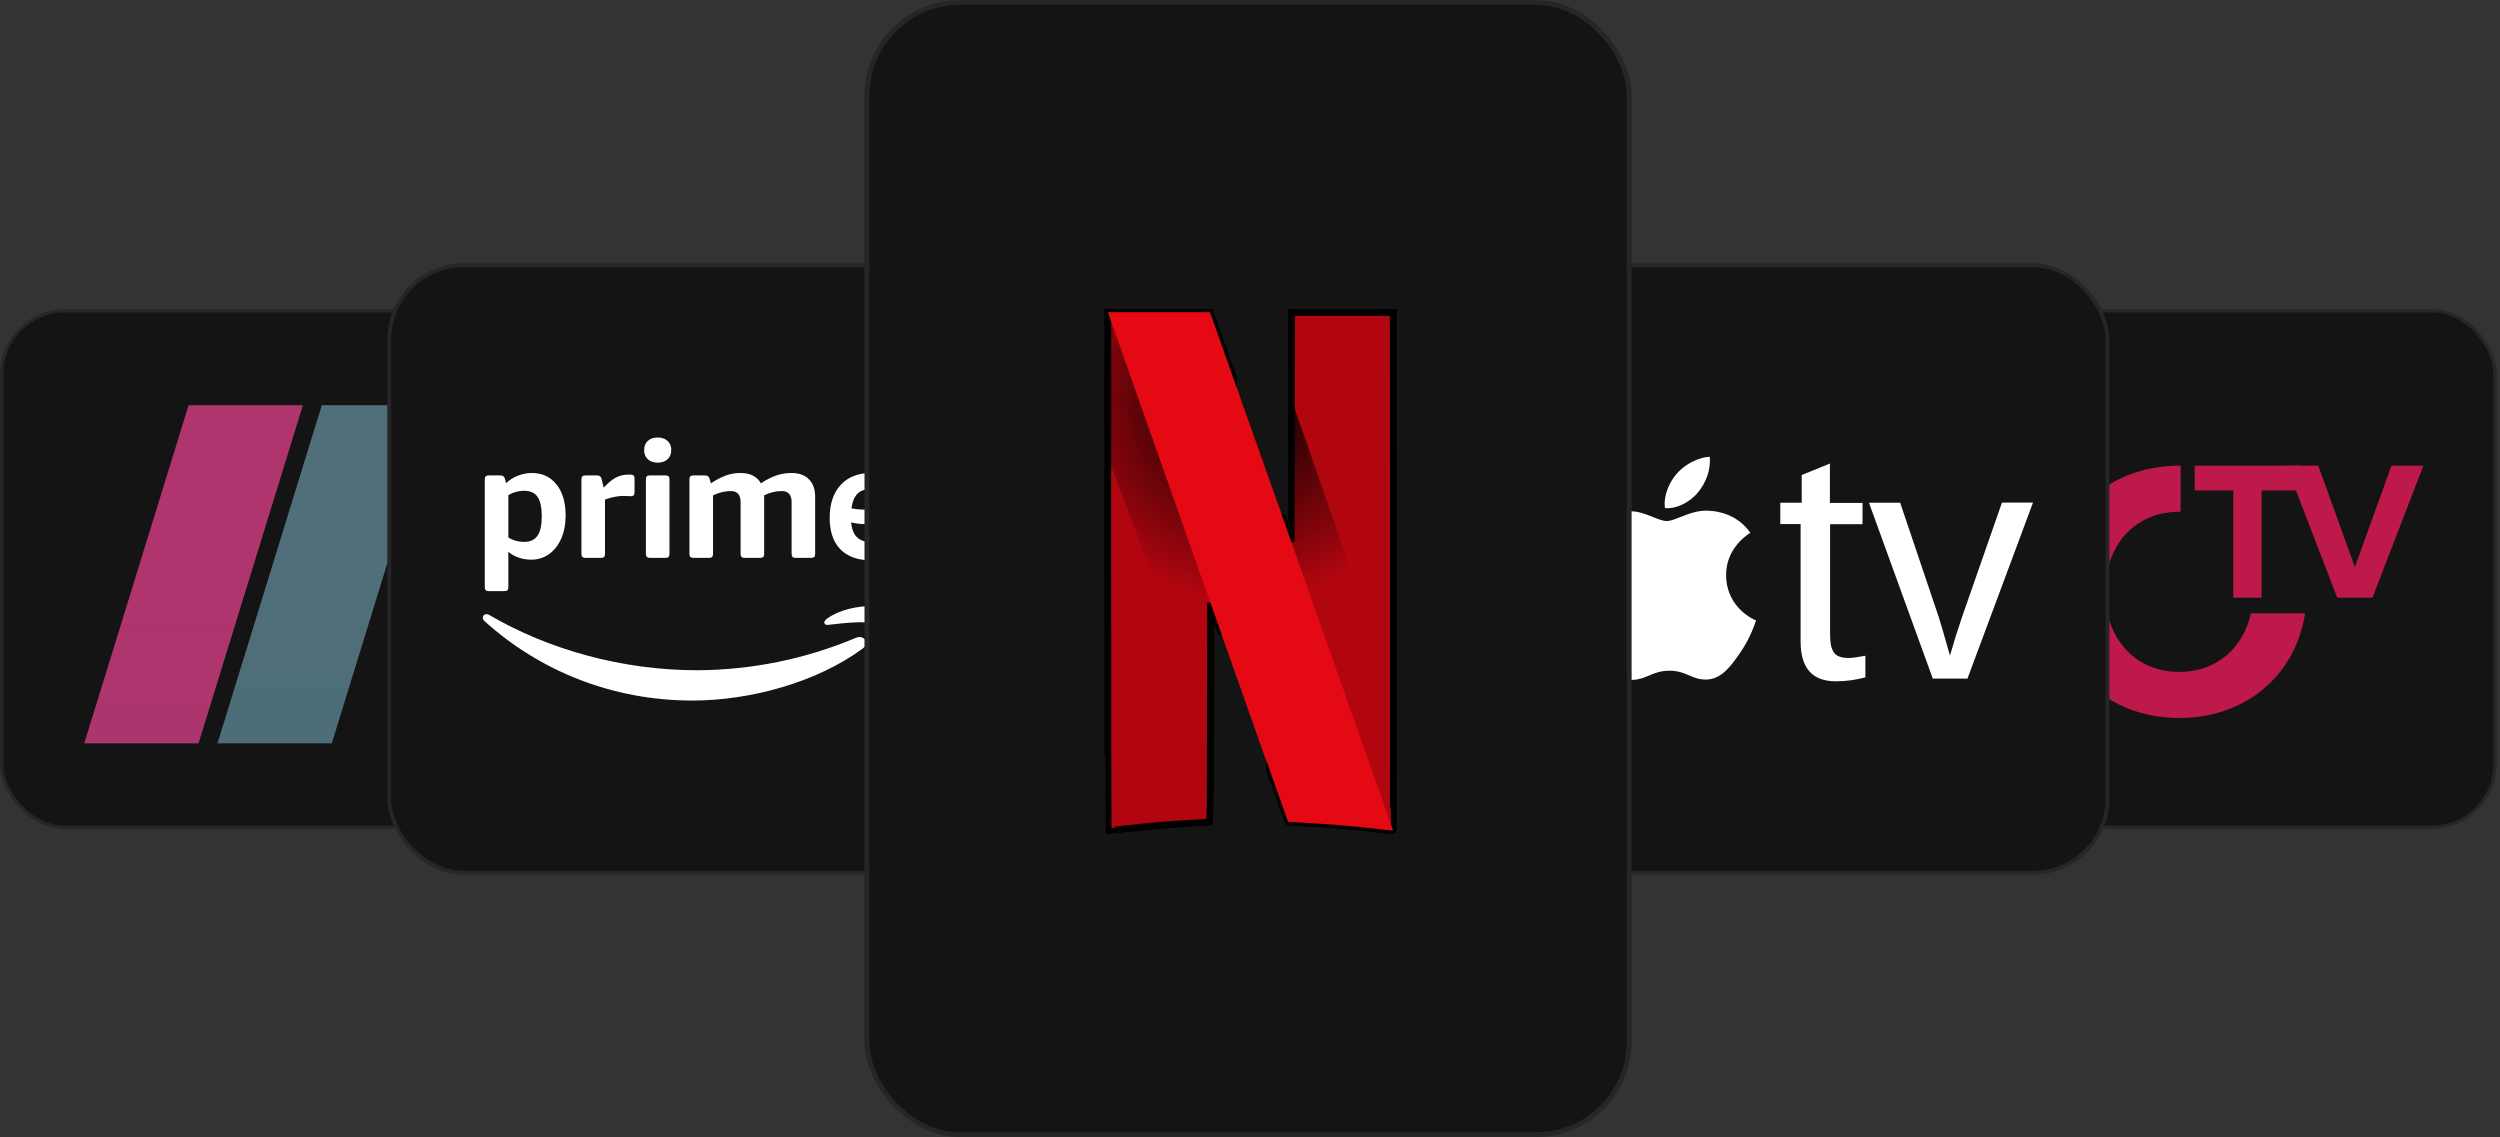 <svg width="642" height="292" viewBox="0 0 642 292" fill="none" xmlns="http://www.w3.org/2000/svg">
<rect x="0" y="0" width="642" height="292" fill="#333333" stroke="none"/>
<rect x="0.425" y="79.825" width="132.6" height="132.6" rx="16.256" fill="#141414"/>
<path opacity="0.75" fill-rule="evenodd" clip-rule="evenodd" d="M50.992 190.886H21.638L48.43 104.058H77.784L50.992 190.886Z" fill="url(#paint0_linear_70_1785)"/>
<path opacity="0.75" fill-rule="evenodd" clip-rule="evenodd" d="M82.64 104.058H111.996L85.202 190.886H55.848L82.64 104.058Z" fill="url(#paint1_linear_70_1785)"/>
<rect x="0.425" y="79.825" width="132.6" height="132.6" rx="16.256" stroke="#262626" stroke-width="0.85"/>
<rect x="99.95" y="68.125" width="156" height="156" rx="19.125" fill="#141414"/>
<g clip-path="url(#clip0_70_1785)">
<path d="M226.463 160.93C224.952 158.996 216.47 160.013 212.661 160.467C211.505 160.606 211.33 159.599 212.369 158.866C219.133 154.116 230.214 155.493 231.505 157.08C232.8 158.686 231.163 169.794 224.826 175.101C223.85 175.911 222.924 175.479 223.356 174.404C224.781 170.842 227.975 162.864 226.459 160.93M221.543 166.543C209.729 175.268 192.594 179.9 177.842 179.9C157.168 179.9 138.548 172.254 124.458 159.536C123.352 158.537 124.341 157.175 125.672 157.948C140.874 166.795 159.668 172.12 179.083 172.12C193.082 172.051 206.929 169.217 219.83 163.781C221.827 162.936 223.5 165.099 221.543 166.543ZM223.711 143.885C220.289 143.885 217.658 142.945 215.818 141.069C213.979 139.19 213.061 136.496 213.061 132.988C213.061 129.394 214.001 126.579 215.881 124.533C217.761 122.491 220.37 121.465 223.711 121.465C226.284 121.465 228.294 122.086 229.742 123.332C231.195 124.573 231.919 126.233 231.919 128.301C231.919 130.375 231.136 131.944 229.58 133.006C228.015 134.072 225.712 134.602 222.677 134.602C221.103 134.602 219.735 134.449 218.575 134.148C218.741 135.996 219.299 137.323 220.253 138.124C221.206 138.924 222.65 139.329 224.584 139.329C225.357 139.329 226.113 139.28 226.841 139.181C227.953 139.012 229.054 138.776 230.138 138.474C230.206 138.463 230.275 138.457 230.345 138.457C230.812 138.457 231.046 138.771 231.046 139.41V141.317C231.046 141.758 230.988 142.068 230.866 142.248C230.675 142.474 230.422 142.639 230.138 142.725C228.086 143.505 225.907 143.898 223.711 143.885ZM222.344 130.874C223.756 130.874 224.777 130.658 225.411 130.231C226.05 129.804 226.365 129.147 226.365 128.261C226.365 126.52 225.33 125.652 223.261 125.652C220.608 125.652 219.074 127.28 218.656 130.541C219.762 130.766 220.995 130.874 222.344 130.874ZM178.089 143.264C177.73 143.264 177.464 143.183 177.298 143.017C177.136 142.85 177.051 142.585 177.051 142.23V123.125C177.051 122.738 177.136 122.468 177.298 122.315C177.464 122.162 177.73 122.09 178.089 122.09H181.071C181.705 122.09 182.092 122.392 182.232 122.999L182.564 124.119C184.026 123.152 185.348 122.468 186.522 122.068C187.691 121.663 188.906 121.465 190.147 121.465C192.634 121.465 194.388 122.351 195.409 124.119C196.64 123.269 197.979 122.585 199.389 122.086C200.63 121.672 201.917 121.465 203.243 121.465C205.177 121.465 206.675 122.005 207.741 123.084C208.802 124.159 209.333 125.666 209.333 127.6V142.23C209.333 142.59 209.256 142.85 209.108 143.017C208.955 143.183 208.685 143.264 208.298 143.264H204.318C203.959 143.264 203.698 143.183 203.531 143.017C203.365 142.85 203.284 142.585 203.284 142.23V128.927C203.284 127.047 202.438 126.107 200.756 126.107C199.263 126.107 197.757 126.466 196.236 127.186V142.23C196.236 142.59 196.16 142.85 196.012 143.017C195.859 143.183 195.589 143.264 195.202 143.264H191.226C190.867 143.264 190.601 143.183 190.435 143.017C190.273 142.85 190.187 142.585 190.187 142.23V128.927C190.187 127.047 189.346 126.107 187.66 126.107C186.113 126.107 184.593 126.48 183.104 127.227V142.23C183.104 142.59 183.028 142.85 182.875 143.017C182.722 143.183 182.452 143.264 182.065 143.264H178.089ZM168.897 118.812C167.844 118.812 167.008 118.524 166.369 117.944C165.731 117.364 165.416 116.577 165.416 115.583C165.416 114.589 165.731 113.797 166.369 113.217C167.003 112.637 167.844 112.349 168.897 112.349C169.945 112.349 170.786 112.637 171.424 113.217C171.745 113.519 171.997 113.887 172.161 114.295C172.326 114.704 172.4 115.143 172.378 115.583C172.378 116.572 172.063 117.364 171.424 117.944C170.79 118.524 169.945 118.812 168.897 118.812ZM166.904 143.264C166.545 143.264 166.284 143.179 166.117 143.017C165.951 142.85 165.87 142.585 165.87 142.225V123.125C165.87 122.738 165.951 122.468 166.117 122.315C166.284 122.162 166.549 122.09 166.904 122.09H170.885C171.271 122.09 171.541 122.162 171.694 122.315C171.847 122.468 171.919 122.738 171.919 123.125V142.225C171.919 142.585 171.843 142.85 171.694 143.017C171.541 143.179 171.271 143.264 170.885 143.264H166.904ZM150.35 143.264C149.99 143.264 149.724 143.183 149.558 143.017C149.396 142.85 149.311 142.585 149.311 142.23V123.125C149.311 122.738 149.396 122.468 149.558 122.315C149.724 122.162 149.99 122.09 150.35 122.09H153.331C153.965 122.09 154.352 122.392 154.492 122.999L155.031 125.234C156.133 124.02 157.177 123.156 158.157 122.648C159.142 122.135 160.181 121.884 161.287 121.884H161.872C162.254 121.884 162.533 121.956 162.695 122.108C162.861 122.261 162.947 122.531 162.947 122.918V126.394C162.947 126.754 162.87 127.02 162.717 127.186C162.564 127.348 162.295 127.433 161.908 127.433C161.658 127.429 161.409 127.414 161.161 127.388C160.775 127.358 160.388 127.345 160.001 127.348C159.371 127.348 158.593 127.438 157.68 127.618C156.772 127.798 155.998 128.027 155.364 128.301V142.23C155.364 142.59 155.283 142.85 155.135 143.017C154.982 143.183 154.712 143.264 154.325 143.264H150.35ZM125.528 151.8C125.169 151.8 124.908 151.724 124.741 151.575C124.575 151.422 124.494 151.148 124.494 150.766V123.125C124.494 122.738 124.575 122.468 124.741 122.315C124.908 122.162 125.169 122.09 125.528 122.09H128.515C129.144 122.09 129.536 122.392 129.675 122.999L129.963 124.078C130.83 123.252 131.85 122.604 132.967 122.171C134.106 121.708 135.323 121.469 136.552 121.465C139.232 121.465 141.35 122.446 142.911 124.407C144.476 126.372 145.254 129.021 145.254 132.367C145.254 134.661 144.867 136.662 144.094 138.376C143.32 140.085 142.272 141.407 140.946 142.333C139.608 143.262 138.013 143.746 136.385 143.718C135.252 143.718 134.177 143.539 133.152 143.179C132.194 142.856 131.308 142.35 130.543 141.69V150.766C130.543 151.148 130.467 151.422 130.318 151.575C130.165 151.724 129.891 151.8 129.509 151.8H125.528ZM134.604 139.163C136.151 139.163 137.289 138.636 138.022 137.589C138.755 136.536 139.124 134.877 139.124 132.614C139.124 130.321 138.764 128.648 138.045 127.6C137.325 126.547 136.178 126.026 134.604 126.026C133.165 126.026 131.816 126.399 130.543 127.141V138.043C131.757 138.789 133.111 139.163 134.604 139.163Z" fill="white"/>
</g>
<rect x="99.95" y="68.125" width="156" height="156" rx="19.125" stroke="#262626"/>
<rect x="508.125" y="79.825" width="132.6" height="132.6" rx="16.256" fill="#141414"/>
<path d="M559.99 119.591C559.883 119.59 559.775 119.59 559.669 119.59C540.701 119.59 526.898 133.111 526.898 151.985C526.898 170.859 540.701 184.381 559.669 184.381C576.643 184.381 589.517 173.443 591.936 157.511H578.043C576.07 166.335 569.308 172.549 559.669 172.549C548.026 172.549 540.607 163.629 540.607 151.985C540.607 140.248 548.026 131.421 559.669 131.421C559.777 131.421 559.883 131.422 559.99 131.423V119.591Z" fill="#BE194B"/>
<path d="M580.784 153.499V125.945H590.646V119.59H563.6V125.945H573.513V153.499H580.784Z" fill="#BE194B"/>
<path d="M609.254 153.499L622.318 119.59H614.134L604.729 145.619L595.324 119.59H587.139L600.204 153.499H609.254Z" fill="#BE194B"/>
<rect x="508.125" y="79.825" width="132.6" height="132.6" rx="16.256" stroke="#262626" stroke-width="0.85"/>
<rect x="385.2" y="68.125" width="156" height="156" rx="19.125" fill="#141414"/>
<g clip-path="url(#clip1_70_1785)">
<path d="M505.245 174.262H496.34L479.953 129.11H487.965L497.876 158.484C498.244 159.617 499.215 162.899 500.751 168.355L502.208 163.464L503.827 158.528L514.101 129.071H522.074L505.245 174.262ZM479.026 173.939C476.549 174.621 473.991 174.963 471.421 174.954C465.387 174.954 462.394 171.554 462.394 164.715V134.576H457.179V129.11H462.679V121.991L469.92 119.038V129.154H478.295V134.615H469.969V163.096C469.969 165.284 470.332 166.775 471.019 167.668C471.706 168.561 472.962 168.964 474.699 168.964C475.714 168.964 477.127 168.762 479.031 168.399L479.026 173.939ZM443.26 147.724C443.343 156.379 450.864 159.293 450.948 159.333C450.864 159.539 449.731 163.464 446.983 167.467C444.594 170.951 442.126 174.424 438.201 174.508C434.36 174.586 433.148 172.241 428.732 172.241C424.366 172.241 422.992 174.424 419.347 174.586C415.628 174.709 412.753 170.784 410.329 167.305C405.432 160.186 401.669 147.199 406.728 138.457C409.23 134.09 413.724 131.338 418.581 131.293C422.261 131.215 425.784 133.805 428.05 133.805C430.312 133.805 434.561 130.729 439.011 131.176C440.875 131.254 446.135 131.946 449.491 136.837C449.206 136.999 443.22 140.483 443.26 147.724ZM436.057 126.441C438.039 124.013 439.418 120.652 439.05 117.296C436.18 117.419 432.701 119.2 430.597 121.628C428.732 123.772 427.113 127.211 427.56 130.489C430.758 130.734 434.075 128.83 436.057 126.441Z" fill="white"/>
</g>
<rect x="385.2" y="68.125" width="156" height="156" rx="19.125" stroke="#262626"/>
<rect x="222.625" y="0.625" width="195.75" height="290.75" rx="23.906" fill="#141414"/>
<path d="M331.686 80.266L331.635 109.674L331.583 139.081L329.163 132.255L329.159 132.242L326.032 197.711C329.106 206.392 330.753 211.026 330.771 211.045C330.795 211.069 332.548 211.175 334.664 211.28C341.078 211.598 349.026 212.28 355.055 213.029C356.451 213.203 357.652 213.291 357.725 213.226C357.797 213.162 357.836 183.219 357.813 146.688L357.768 80.266H331.686V80.266ZM284.511 80.178V146.667C284.511 183.236 284.547 213.192 284.591 213.235C284.634 213.279 286.899 213.065 289.623 212.76C292.347 212.455 296.113 212.076 297.99 211.917C300.869 211.674 309.466 211.121 310.461 211.115C310.751 211.114 310.769 209.62 310.811 182.954L310.856 154.794L312.936 160.679L313.672 162.759L316.797 97.305L315.723 94.27C314.119 89.732 312.513 85.196 310.907 80.659L310.734 80.178H284.511V80.178Z" fill="#B1060F" stroke="black" stroke-width="1.7"/>
<path d="M284.511 80.178V117.5L310.802 187.242C310.805 185.644 310.808 184.781 310.811 182.954L310.856 154.794L312.936 160.679C324.514 193.442 330.735 211.008 330.772 211.045C330.795 211.069 332.548 211.175 334.664 211.28C341.078 211.598 349.026 212.28 355.055 213.029C356.451 213.203 357.652 213.291 357.725 213.226C357.774 213.182 357.807 198.5 357.816 177.789L331.647 102.554L331.635 109.674L331.583 139.081L329.163 132.255C326.799 125.585 325.221 121.124 315.723 94.27C314.119 89.732 312.513 85.196 310.907 80.659L310.734 80.178H284.511V80.178Z" fill="url(#paint2_radial_70_1785)"/>
<path d="M284.511 80.178L310.855 154.827V154.794L312.935 160.679C324.514 193.442 330.734 211.008 330.771 211.045C330.794 211.069 332.547 211.175 334.664 211.28C341.077 211.598 349.025 212.28 355.054 213.029C356.443 213.202 357.638 213.29 357.722 213.227L331.581 139.068V139.081L329.162 132.255C326.797 125.585 325.219 121.124 315.722 94.27C313.167 87.048 311 80.925 310.905 80.659L310.733 80.178H284.511V80.178Z" fill="#E50914"/>
<path d="M331.686 80.266L331.635 109.674L331.583 139.081L329.163 132.255L329.159 132.242L326.032 197.711C329.106 206.392 330.753 211.026 330.771 211.045C330.795 211.069 332.548 211.175 334.664 211.28C341.078 211.598 349.026 212.28 355.055 213.029C356.451 213.203 357.652 213.291 357.725 213.226C357.797 213.162 357.836 183.219 357.813 146.688L357.768 80.266H331.686V80.266ZM284.511 80.178V146.667C284.511 183.236 284.547 213.192 284.591 213.235C284.634 213.279 286.899 213.065 289.623 212.76C292.347 212.455 296.113 212.076 297.99 211.917C300.869 211.674 309.466 211.121 310.461 211.115C310.751 211.114 310.769 209.62 310.811 182.954L310.856 154.794L312.936 160.679L313.672 162.759L316.797 97.305L315.723 94.27C314.119 89.732 312.513 85.196 310.907 80.659L310.734 80.178H284.511V80.178Z" fill="#B1060F" stroke="black" stroke-width="1.7"/>
<path d="M284.511 80.178V117.5L310.802 187.242C310.805 185.644 310.808 184.781 310.811 182.954L310.856 154.794L312.936 160.679C324.514 193.442 330.735 211.008 330.772 211.045C330.795 211.069 332.548 211.175 334.664 211.28C341.078 211.598 349.026 212.28 355.055 213.029C356.451 213.203 357.652 213.291 357.725 213.226C357.774 213.182 357.807 198.5 357.816 177.789L331.647 102.554L331.635 109.674L331.583 139.081L329.163 132.255C326.799 125.585 325.221 121.124 315.723 94.27C314.119 89.732 312.513 85.196 310.907 80.659L310.734 80.178H284.511V80.178Z" fill="url(#paint3_radial_70_1785)"/>
<path d="M284.511 80.178L310.855 154.827V154.794L312.935 160.679C324.514 193.442 330.734 211.008 330.771 211.045C330.794 211.069 332.547 211.175 334.664 211.28C341.077 211.598 349.025 212.28 355.054 213.029C356.443 213.202 357.638 213.29 357.722 213.227L331.581 139.068V139.081L329.162 132.255C326.797 125.585 325.219 121.124 315.722 94.27C313.167 87.048 311 80.925 310.905 80.659L310.733 80.178H284.511V80.178Z" fill="#E50914"/>
<rect x="222.625" y="0.625" width="195.75" height="290.75" rx="23.906" stroke="#262626" stroke-width="1.25"/>
<defs>
<linearGradient id="paint0_linear_70_1785" x1="651.068" y1="388.96" x2="651.068" y2="155.423" gradientUnits="userSpaceOnUse">
<stop stop-color="#C44A88"/>
<stop offset="1" stop-color="#E43F8C"/>
</linearGradient>
<linearGradient id="paint1_linear_70_1785" x1="743.691" y1="155.423" x2="743.691" y2="388.96" gradientUnits="userSpaceOnUse">
<stop stop-color="#658D9D"/>
<stop offset="1" stop-color="#377B8B"/>
</linearGradient>
<radialGradient id="paint2_radial_70_1785" cx="0" cy="0" r="1" gradientUnits="userSpaceOnUse" gradientTransform="translate(319.946 102.404) scale(51.634 51.635)">
<stop/>
<stop offset="1" stop-opacity="0"/>
</radialGradient>
<radialGradient id="paint3_radial_70_1785" cx="0" cy="0" r="1" gradientUnits="userSpaceOnUse" gradientTransform="translate(319.946 102.404) scale(51.634 51.635)">
<stop/>
<stop offset="1" stop-opacity="0"/>
</radialGradient>
<clipPath id="clip0_70_1785">
<rect width="107.938" height="107.938" fill="white" transform="translate(123.981 92.156)"/>
</clipPath>
<clipPath id="clip1_70_1785">
<rect width="117.75" height="117.75" fill="white" transform="translate(404.325 87.25)"/>
</clipPath>
</defs>
</svg>
